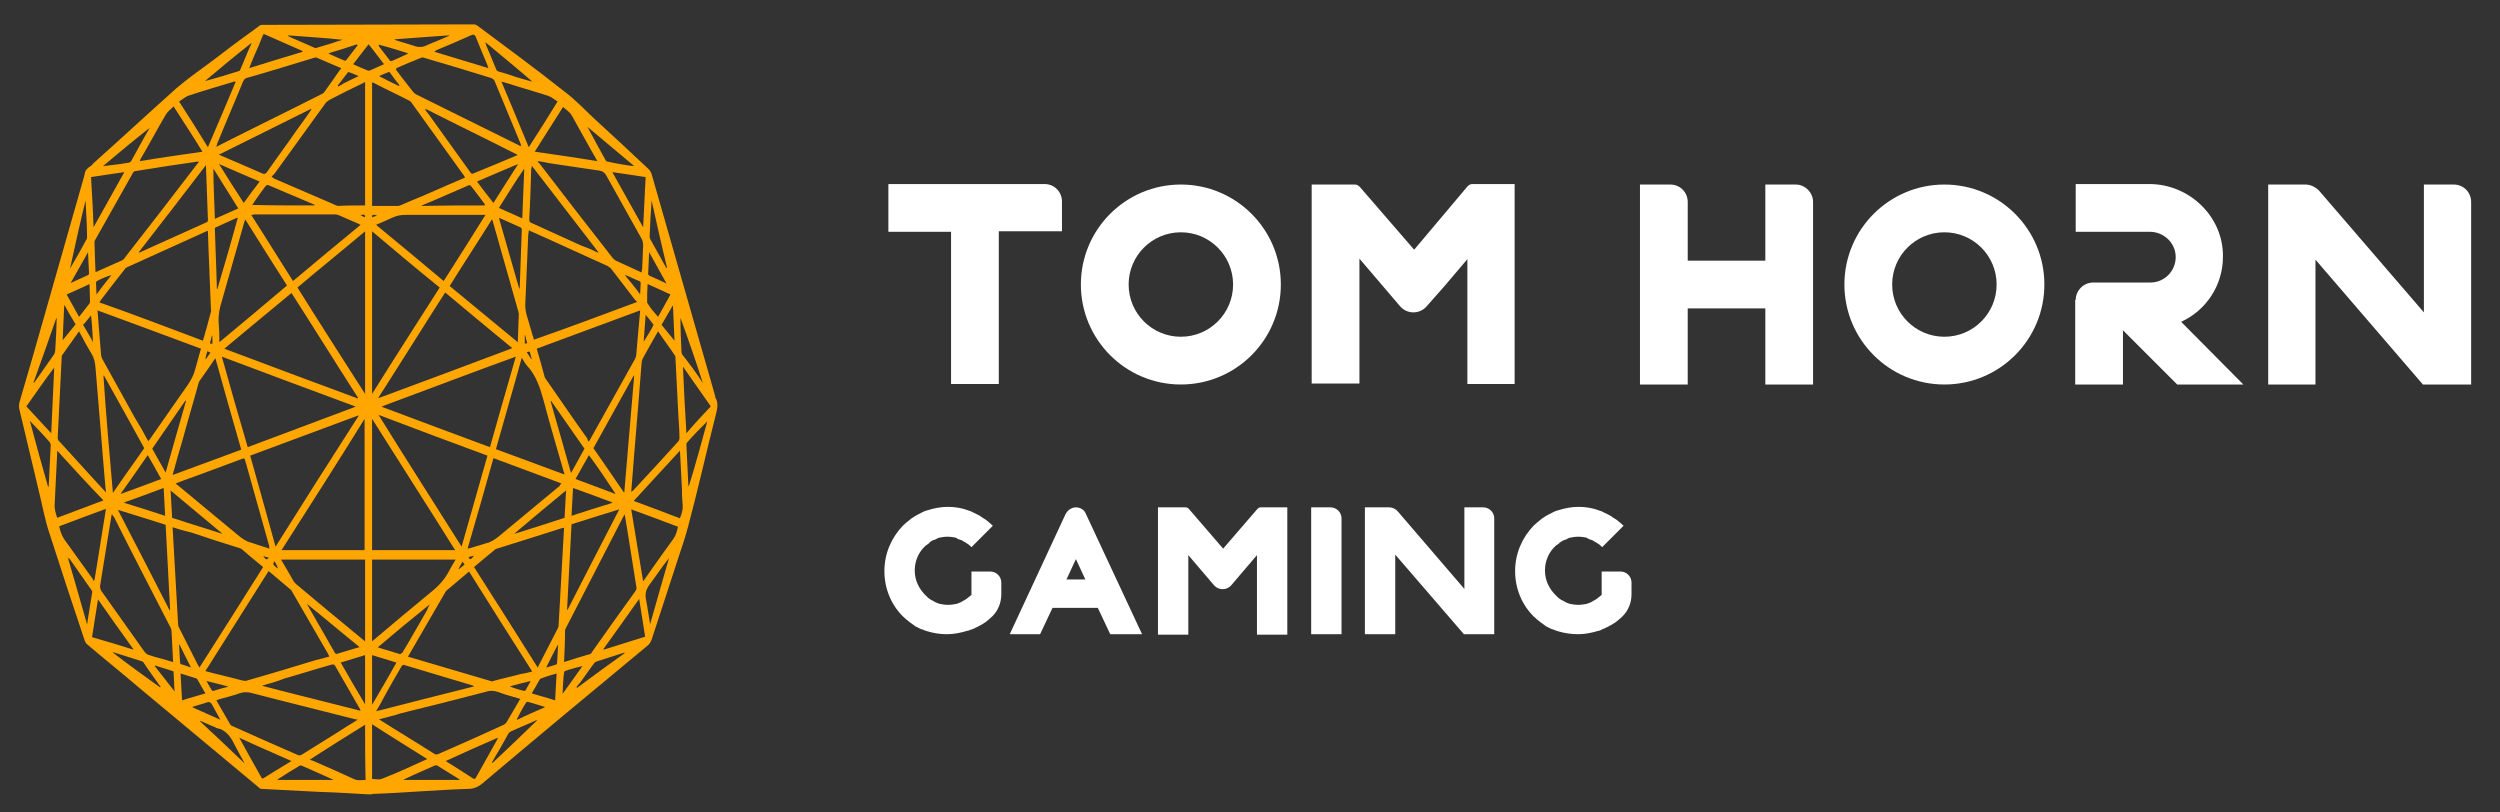 <svg version="1.1" xmlns="http://www.w3.org/2000/svg" xmlns:xlink="http://www.w3.org/1999/xlink" x="0px" y="0px" viewBox="0 0 502.6 163.3" style="enable-background:new 0 0 502.6 163.3;" xml:space="preserve" class="start">
                        <rect x="0" y="0" width="502.6" height="163.3" fill="#333333" stroke="none"/>
                        <style type="text/css">
                        .shape {
                            fill: #FFA700;
                        }

                        .thg {
                            fill: #FFFFFF;
                        }
                        </style>
                        <g>
                            <path class="shape" d="M74.1,159.7c-3.3-0.2-6.6-0.4-9.9-0.5c-3.9-0.2-7.7-0.4-11.6-0.6c-0.3,0-0.5-0.2-0.7-0.4 c-8-6.7-16-13.3-24-20c-3.4-2.9-6.9-5.7-10.3-8.6c-0.3-0.2-0.5-0.6-0.6-0.9c-2.4-7.2-4.8-14.4-7.1-21.6 c-0.9-2.7-1.4-5.6-2.1-8.4c-1.3-5.5-2.6-10.9-3.9-16.4c-0.1-0.5-0.1-0.9,0-1.4c0.9-3,1.7-5.9,2.6-8.9c3.4-12,6.8-23.9,10.2-35.8 c0.1-0.4,0.2-0.7,0.3-1.1c0.1-0.9,0.6-1.3,1.2-1.7c0.2-0.1,0.4-0.3,0.5-0.5c5.6-5,11.1-10.1,16.7-15.1c2.3-2,4.8-3.7,7.2-5.5 c3.1-2.4,6.2-4.7,9.4-7C52.2,5.1,52.4,5,52.7,5c14.2,0,28.4-0.1,42.6-0.1c0.2,0,0.4,0.1,0.6,0.2c5.9,4.4,11.9,8.8,17.7,13.4 c2,1.5,3.8,3.4,5.6,5.1c3.8,3.5,7.6,7,11.3,10.5c0.2,0.2,0.4,0.6,0.5,0.9c4.3,14.9,8.5,29.8,12.8,44.7c0,0.1,0,0.1,0,0.2 c0.7,1.1,0.4,2.3,0.1,3.5c-1.9,7.5-3.6,15.1-5.6,22.6c-0.7,2.7-1.7,5.3-2.5,7.9c-1.6,4.9-3.2,9.8-4.8,14.7 c-0.2,0.5-0.4,0.8-0.7,1.1c-11.1,9.2-22.2,18.4-33.2,27.7c-0.9,0.8-1.9,1.2-3,1.2c-3.2,0.1-6.5,0.3-9.7,0.5 c-3.1,0.2-6.3,0.4-9.4,0.5C74.8,159.7,74.5,159.7,74.1,159.7C74.1,159.7,74.1,159.7,74.1,159.7z M95.3,114 c4.3,6.7,8.5,13.4,12.8,20.2c0.1-0.1,0.1-0.1,0.1-0.2c1.3-2.6,2.7-5.2,4-7.8c0.1-0.2,0.1-0.4,0.1-0.5c0.1-1.2,0.1-2.3,0.2-3.5 c0.2-3.6,0.4-7.2,0.6-10.8c0.1-1.7,0.2-3.5,0.3-5.3c-0.2,0-0.3,0.1-0.5,0.1c-4.3,1.4-8.6,2.7-13,4.1c-0.1,0-0.3,0.1-0.4,0.2 C98.2,111.6,96.8,112.7,95.3,114z M34.7,106c0.1,1.8,0.2,3.5,0.3,5.3c0.3,4.7,0.5,9.4,0.8,14.1c0,0.3,0.1,0.7,0.3,1 c1.2,2.4,2.5,4.9,3.7,7.3c0.1,0.2,0.2,0.3,0.3,0.5c4.3-6.7,8.5-13.4,12.8-20.2c-1.5-1.2-2.9-2.4-4.3-3.6 c-0.1-0.1-0.2-0.1-0.4-0.2c-3.2-1-6.4-2-9.6-3.1C37.3,106.8,36,106.4,34.7,106z M29.8,88.7c0.2-0.2,0.3-0.4,0.4-0.5 c2.5-3.6,5.1-7.3,7.6-10.9c0.6-0.9,1.1-1.8,1.4-2.9c0.4-1.4,0.8-2.8,1.2-4.3c-6.9-2.6-13.8-5.1-20.8-7.7c0.2,3,0.5,5.8,0.7,8.7 c0,0.5,0.2,1,0.4,1.3c2.1,3.8,4.2,7.6,6.3,11.4C28,85.4,28.9,87,29.8,88.7z M118.3,88.8c0.1-0.2,0.1-0.2,0.2-0.2 c3.1-5.5,6.1-11,9.2-16.5c0.1-0.2,0.1-0.4,0.2-0.6c0.1-1.2,0.2-2.3,0.3-3.5c0.2-1.8,0.3-3.7,0.5-5.6c-7,2.6-13.8,5.1-20.8,7.7 c0.6,2,1.1,3.8,1.6,5.7c0.1,0.2,0.2,0.4,0.3,0.5c2.8,4,5.5,8,8.3,11.9C118.1,88.4,118.2,88.6,118.3,88.8z M107,135 c-4.3-6.7-8.5-13.4-12.7-20.1c-1.5,1.3-3,2.5-4.5,3.8c-0.1,0.1-0.2,0.2-0.3,0.4c-2.4,4.2-4.9,8.4-7.3,12.6 c-0.1,0.1-0.1,0.2-0.2,0.3c0.1,0,0.2,0.1,0.3,0.1c5.4,1.6,10.9,3.2,16.3,4.8c0.2,0.1,0.4,0.1,0.6,0c1.8-0.5,3.7-0.9,5.5-1.4 C105.5,135.4,106.2,135.2,107,135z M66.2,132c-0.1-0.1-0.1-0.2-0.1-0.3c-2.5-4.3-4.9-8.5-7.4-12.8c-0.1-0.1-0.1-0.3-0.2-0.3 c-1.5-1.3-3-2.5-4.5-3.8c-4.2,6.7-8.5,13.4-12.7,20.1c0.1,0.1,0.2,0.1,0.3,0.1c2.2,0.6,4.5,1.1,6.7,1.7c0.5,0.1,1,0.3,1.4,0.1 c4.6-1.3,9.2-2.7,13.8-4.1C64.3,132.5,65.2,132.3,66.2,132z M93.5,35.7c-0.1-0.2-0.2-0.3-0.3-0.5c-3.5-4.9-7-9.7-10.5-14.6 c-0.1-0.2-0.3-0.3-0.5-0.4c-2.3-1.2-4.7-2.3-7-3.5c-0.1-0.1-0.2-0.1-0.4-0.1c0,8.3,0,16.5,0,24.8c0.2,0,0.3,0,0.5,0 c1.5,0,3.1,0,4.6,0c0.3,0,0.5-0.1,0.8-0.2c2-0.9,4.1-1.7,6.1-2.6C89,37.6,91.2,36.7,93.5,35.7z M73.4,41.3c0-8.3,0-16.5,0-24.8 c-0.2,0.1-0.3,0.1-0.4,0.2c-2.3,1.1-4.5,2.2-6.8,3.4c-0.3,0.2-0.6,0.4-0.8,0.7c-3.4,4.7-6.8,9.4-10.2,14.1 c-0.2,0.2-0.4,0.4-0.6,0.6c0.3,0.3,0.4,0.3,0.5,0.4c3.9,1.7,7.7,3.3,11.6,5c0.4,0.2,0.8,0.4,1.2,0.5 C69.7,41.3,71.5,41.3,73.4,41.3z M128.1,60.7c-0.2-0.2-0.3-0.3-0.5-0.5c-1.5-2-3.1-4-4.6-6c-0.2-0.3-0.5-0.5-0.8-0.7 c-4-1.8-8.1-3.7-12.1-5.5c-1.3-0.6-2.5-1.1-3.8-1.7c0,0.3,0,0.5-0.1,0.8c-0.2,4.7-0.4,9.5-0.6,14.2c0,0.7,0.1,1.4,0.3,2.1 c0.4,1.4,0.8,2.7,1.2,4.1c0.1,0.3,0.2,0.5,0.2,0.8C114.2,65.9,121.1,63.3,128.1,60.7z M40.8,68.5c0.6-2,1.1-3.9,1.6-5.8 c0.1-0.2,0-0.5,0-0.7c-0.2-4.2-0.3-8.3-0.5-12.5c0-1-0.1-2-0.1-3.1c-0.1,0-0.2,0.1-0.3,0.1c-5.3,2.4-10.6,4.8-15.9,7.2 c-0.2,0.1-0.4,0.2-0.5,0.4c-1.6,2-3.2,4.1-4.8,6.2c-0.1,0.1-0.2,0.3-0.3,0.5C27.1,63.3,33.9,65.9,40.8,68.5z M74.8,84.2 c0,8.9,0,17.6,0,26.4c5.6,0,11.1,0,16.7,0C86,101.8,80.4,93.1,74.8,84.2z M56.6,110.6c5.6,0,11.2,0,16.7,0c0-8.8,0-17.5,0-26.4 C67.8,93.1,62.2,101.8,56.6,110.6z M74.8,46.5c0,10.9,0,21.7,0,32.7C79.3,72,83.8,65,88.4,57.8C83.8,54.1,79.3,50.3,74.8,46.5z     M73.4,79.2c0-11,0-21.8,0-32.7c-4.5,3.8-9.1,7.5-13.6,11.3C64.3,65,68.8,72,73.4,79.2z M92.8,109.9c1.7-6.1,3.5-12.2,5.2-18.3 c-7.3-2.7-14.6-5.4-21.9-8.2C81.6,92.3,87.2,101,92.8,109.9z M55.4,109.9C61,101,66.5,92.3,72.1,83.6c0,0,0-0.1,0-0.1 c-7.3,2.7-14.5,5.4-21.8,8.1C52,97.7,53.7,103.7,55.4,109.9z M45.1,70.1c9,3.4,17.9,6.7,26.8,10c0,0,0-0.1,0.1-0.1 c-4.5-7-8.9-14.1-13.4-21.1C54.1,62.6,49.7,66.3,45.1,70.1z M89.5,58.8c-4.5,7-8.9,14.1-13.4,21.1c0,0,0,0.1,0.1,0.1 c8.9-3.3,17.8-6.6,26.8-10C98.5,66.3,94,62.6,89.5,58.8z M71.4,81.8c0,0,0-0.1,0-0.1c-8.9-3.3-17.8-6.6-26.8-10 c1.7,6.1,3.4,12.1,5.2,18.2C57,87.2,64.2,84.5,71.4,81.8z M76.8,81.7c0,0,0,0.1,0,0.1c7.2,2.7,14.4,5.4,21.7,8.1 c1.7-6,3.4-12,5.2-18.2C94.6,75,85.7,78.4,76.8,81.7z M132.3,66.6c-1.1,1.9-2.1,3.7-3.1,5.5c-0.1,0.2-0.1,0.4-0.2,0.7 c-0.2,2.5-0.4,5.1-0.6,7.6c-0.3,3.6-0.6,7.3-0.9,10.9c-0.2,2.5-0.4,5-0.6,7.6c0.1-0.1,0.2-0.2,0.3-0.2c3.1-3.3,6.2-6.7,9.2-10 c0.1-0.1,0.2-0.4,0.2-0.6c0-1.4-0.1-2.8-0.2-4.2c-0.2-3.9-0.4-7.9-0.6-11.8c0-0.2,0-0.5-0.1-0.6 C134.6,69.8,133.4,68.3,132.3,66.6z M21.3,99c-0.1-1.2-0.2-2.3-0.3-3.3c-0.6-7.3-1.2-14.5-1.8-21.8c-0.1-1.1-0.3-2-0.8-2.8 c-0.8-1.3-1.6-2.8-2.3-4.1c-0.1-0.1-0.1-0.2-0.2-0.4c-1.1,1.6-2.3,3.2-3.4,4.8c-0.1,0.1-0.1,0.4-0.1,0.5 c-0.3,5.4-0.5,10.7-0.8,16.1c0,0.2,0.1,0.6,0.3,0.7c2,2.2,4.1,4.5,6.1,6.7C19.1,96.6,20.2,97.8,21.3,99z M113.4,133.1 c1.8-0.6,3.5-1.1,5.2-1.6c0.2,0,0.3-0.2,0.4-0.4c2.9-4.1,5.8-8.2,8.7-12.2c0.3-0.4,0.3-0.7,0.2-1.1c-0.5-3.1-1-6.3-1.5-9.5 c-0.3-1.6-0.5-3.2-0.8-4.9c-0.1,0.1-0.1,0.2-0.2,0.3c-3.9,7.5-7.7,15-11.6,22.5c-0.1,0.1-0.1,0.3-0.2,0.5 C113.6,128.7,113.5,130.8,113.4,133.1z M22.5,103.3c0,0.2-0.1,0.3-0.1,0.4c-0.8,4.7-1.5,9.5-2.3,14.2c0,0.2,0.1,0.6,0.2,0.8 c2.9,4.1,5.8,8.2,8.8,12.4c0.2,0.2,0.4,0.4,0.6,0.5c0.9,0.3,1.8,0.6,2.7,0.8c0.8,0.2,1.6,0.5,2.4,0.7c-0.1-2.1-0.2-4-0.3-6 c0-0.4-0.1-0.8-0.3-1.1c-3.8-7.4-7.6-14.7-11.3-22.1C22.7,103.7,22.6,103.6,22.5,103.3z M108.2,32.4c0,0.1-0.1,0.1-0.1,0.2 c0.1,0.1,0.2,0.1,0.3,0.2c4.9,6.4,9.8,12.7,14.8,19.1c0.2,0.2,0.4,0.4,0.6,0.5c1.6,0.7,3.2,1.5,4.8,2.2c0.1,0.1,0.3,0.1,0.4,0.2 c0-0.3,0-0.5,0.1-0.7c0.1-1.6,0.1-3.3,0.2-4.9c0-0.3-0.1-0.7-0.2-1c-2.4-4.3-4.8-8.6-7.2-12.9c-0.4-0.7-0.8-0.9-1.4-1 c-3.4-0.5-6.7-1-10.1-1.5C109.6,32.6,108.9,32.5,108.2,32.4z M19.2,54.7c0.2-0.1,0.4-0.1,0.5-0.2c1.6-0.7,3.1-1.4,4.7-2.1 c0.3-0.1,0.5-0.3,0.7-0.6c4.9-6.3,9.8-12.6,14.6-18.9c0.1-0.1,0.2-0.2,0.3-0.4c-0.2,0-0.3,0-0.4,0c-4.1,0.6-8.2,1.2-12.4,1.9 c-0.2,0-0.4,0.2-0.5,0.4c-2.5,4.5-5.1,9-7.6,13.5C19,48.4,19,48.6,19,48.9c0,1.1,0.1,2.2,0.1,3.3C19.1,53,19.2,53.8,19.2,54.7z     M79.7,13.7c0,0.1-0.1,0.2-0.1,0.3c1.1,1.5,2.3,3,3.4,4.4c0.2,0.3,0.5,0.5,0.7,0.6c6.9,3.4,13.7,6.8,20.6,10.2 c0.1,0.1,0.3,0.1,0.5,0.2c-0.1-0.2-0.1-0.3-0.1-0.4c-1.8-4.3-3.5-8.5-5.3-12.8c-0.1-0.2-0.4-0.4-0.6-0.5 c-4.5-1.4-9.1-2.8-13.6-4.1c-0.2,0-0.4-0.1-0.5,0C82.9,12.3,81.3,13,79.7,13.7z M43.5,29.5c0.2-0.1,0.3-0.1,0.4-0.2 c6.9-3.5,13.9-6.9,20.8-10.4c0.2-0.1,0.4-0.2,0.5-0.4c1-1.4,2.1-2.9,3.1-4.4c0.1-0.1,0.2-0.2,0.3-0.4c-1.7-0.7-3.3-1.4-4.9-2.1 c-0.1-0.1-0.3,0-0.5,0c-4.6,1.4-9.1,2.8-13.7,4.1c-0.3,0.1-0.4,0.3-0.6,0.6c-1.7,4.2-3.5,8.3-5.2,12.5 C43.6,29,43.6,29.2,43.5,29.5z M76.2,144.6c0.2,0.1,0.2,0.2,0.3,0.2c3.6,2.3,7.3,4.5,10.9,6.8c0.2,0.1,0.5,0.1,0.7,0 c4.4-1.9,8.8-3.9,13.2-5.9c0.2-0.1,0.4-0.3,0.6-0.6c0.8-1.4,1.6-2.7,2.4-4.1c0.1-0.2,0.2-0.3,0.3-0.5c-1.6-0.5-3-0.8-4.5-1.4 c-0.9-0.3-1.7-0.3-2.5,0c-5.7,1.5-11.3,2.9-17,4.3C79.1,143.9,77.7,144.2,76.2,144.6z M71.9,144.7c-0.2-0.1-0.3-0.1-0.5-0.1 c-7-1.8-14-3.5-20.9-5.3c-0.8-0.2-1.6-0.2-2.4,0.1c-1.1,0.4-2.3,0.7-3.4,1c-0.4,0.1-0.7,0.2-1.2,0.4c0.9,1.6,1.8,3.1,2.7,4.7 c0.1,0.2,0.4,0.5,0.6,0.5c4.4,2,8.8,3.9,13.1,5.8c0.3,0.1,0.5,0.1,0.8-0.1c2.3-1.4,4.6-2.9,6.9-4.3 C69,146.5,70.4,145.6,71.9,144.7z M49.3,44.1c-0.1,0.3-0.1,0.4-0.2,0.6c-1.5,5.3-3,10.6-4.5,15.8c-0.5,1.6-0.8,3.2-0.6,5 c0.1,1,0.1,1.9,0.1,2.9c0,0.1,0,0.2,0,0.4c4.6-3.8,9.1-7.6,13.6-11.4C54.9,53,52.1,48.6,49.3,44.1z M104.1,68.8 c0.1-2,0.1-3.9,0.2-5.7c0-0.2-0.1-0.3-0.1-0.5c-1.7-6-3.4-12-5.1-18c0-0.2-0.1-0.3-0.2-0.5c-2.8,4.5-5.7,8.9-8.5,13.4 C94.9,61.2,99.5,65,104.1,68.8z M99.7,90.3c4.6,1.7,9.2,3.4,13.8,5.1c-0.1-0.3-0.1-0.5-0.2-0.7c-1.4-4.8-2.8-9.6-4.1-14.5 c-0.7-2.5-1.5-4.7-3-6.4c-0.5-0.5-0.9-1.2-1.3-1.9C103.2,78.1,101.4,84.2,99.7,90.3z M34.7,95.5c4.6-1.7,9.2-3.4,13.8-5.1 C46.7,84.2,45,78.1,43.3,72c-1.1,1.6-2.1,3.1-3.2,4.6c-0.1,0.1-0.1,0.3-0.2,0.5c-1,3.7-2.1,7.3-3.1,11 C36.1,90.5,35.4,92.9,34.7,95.5z M112.9,97.2c-4.6-1.7-9.1-3.4-13.7-5.1c-1.7,6.1-3.4,12.1-5.2,18.2c0.2,0,0.3-0.1,0.5-0.1 c1.1-0.3,2.2-0.7,3.3-1c0.9-0.2,1.6-0.7,2.4-1.3c4.1-3.4,8.2-6.8,12.3-10.2C112.6,97.5,112.7,97.3,112.9,97.2z M35.3,97.2 c0.2,0.2,0.4,0.3,0.5,0.4c4.1,3.4,8.2,6.8,12.3,10.2c0.8,0.6,1.5,1.1,2.4,1.3c0.6,0.2,1.2,0.4,1.8,0.6c0.6,0.2,1.2,0.4,1.9,0.6 c-0.1-0.3-0.1-0.4-0.1-0.6c-1.6-5.7-3.2-11.4-4.8-17.1c-0.1-0.4-0.2-0.5-0.5-0.4c-2.9,1.1-5.7,2.1-8.6,3.2 C38.4,96,36.9,96.6,35.3,97.2z M74.8,112.5c0,5.5,0,10.9,0,16.4c0.2-0.1,0.3-0.2,0.4-0.3c3.8-3.2,7.7-6.5,11.5-9.6 c1.5-1.2,2.8-2.6,3.8-4.6c0.3-0.6,0.7-1.2,1.1-1.9C86,112.5,80.4,112.5,74.8,112.5z M56.5,112.5c0.9,1.5,1.7,2.9,2.5,4.3 c0.1,0.2,0.3,0.4,0.5,0.6c4.5,3.8,9,7.5,13.6,11.3c0.1,0.1,0.2,0.2,0.3,0.2c0-5.5,0-10.9,0-16.4 C67.8,112.5,62.2,112.5,56.5,112.5z M89.2,56.5c2.8-4.4,5.6-8.8,8.4-13.3c-0.3,0-0.5,0-0.6,0c-5.1,0-10.3,0-15.4,0 c-0.9,0-1.7,0.1-2.6,0.5c-1.1,0.5-2.2,1-3.4,1.5C80.2,49,84.7,52.7,89.2,56.5z M50.5,43.2c2.9,4.5,5.6,8.9,8.4,13.3 c4.5-3.8,9-7.5,13.6-11.3c-0.2-0.1-0.3-0.1-0.4-0.2c-1.3-0.6-2.6-1.1-3.9-1.7c-0.3-0.1-0.5-0.2-0.8-0.2c-5.4,0-10.9,0-16.4,0 C50.9,43.2,50.8,43.2,50.5,43.2z M125.5,99.1c0.7-8,1.3-15.8,2-23.6c0,0-0.1,0-0.1,0c-2.7,4.9-5.4,9.7-8.1,14.6 C121.3,93,123.4,96,125.5,99.1z M22.7,99.1c2.1-3.1,4.2-6,6.3-9c-2.7-4.9-5.4-9.8-8.1-14.6c0,0-0.1,0-0.1,0.1 C21.3,83.3,22,91.1,22.7,99.1z M23.7,102.5c3.5,6.8,7,13.5,10.4,20.2c0,0,0.1,0,0.1-0.1c-0.3-5.7-0.6-11.4-0.9-17.1 C30.1,104.5,27,103.5,23.7,102.5z M114,122.6c0,0,0.1,0,0.1,0c3.4-6.7,6.9-13.4,10.4-20.2c-3.3,1-6.4,2-9.6,3 C114.6,111.2,114.3,116.9,114,122.6z M41.4,33.2c-4.5,5.9-9,11.7-13.5,17.5c0.1,0.1,0.2,0.1,0.3,0c4.4-2,8.9-4,13.3-6 c0.3-0.1,0.3-0.3,0.3-0.6c-0.1-2.7-0.2-5.5-0.3-8.2C41.5,35,41.4,34.1,41.4,33.2z M120.2,50.8c0,0,0-0.1,0.1-0.1 c-4.5-5.8-8.9-11.6-13.4-17.4c0,0.3,0,0.5-0.1,0.6c-0.1,3.4-0.2,6.7-0.4,10.1c0,0.5,0.1,0.7,0.4,0.8c3.3,1.5,6.6,3,9.9,4.5 C117.8,49.7,119,50.2,120.2,50.8z M62.6,22c0,0,0-0.1-0.1-0.1C56.4,24.9,50.3,28,44,31.1c3,1.3,5.9,2.5,8.8,3.8 c0.3,0.1,0.5,0.1,0.8-0.2c2-2.9,4.1-5.7,6.1-8.6C60.7,24.7,61.7,23.4,62.6,22z M104,31.2c0,0,0-0.1,0-0.1 c-6.1-3.1-12.3-6.1-18.4-9.2c0,0.1-0.1,0.1-0.1,0.2c0.2,0.3,0.5,0.6,0.7,0.9c2.8,3.9,5.6,7.8,8.4,11.7c0.1,0.2,0.4,0.3,0.5,0.2 C98.1,33.7,101.1,32.4,104,31.2z M75.6,143c6.7-1.7,13.2-3.4,19.7-5c-0.1-0.1-0.2-0.2-0.3-0.2c-4.6-1.4-9.1-2.7-13.7-4.1 c-0.3-0.1-0.4,0-0.6,0.3c-1.3,2.2-2.6,4.5-3.8,6.7C76.6,141.4,76.1,142.1,75.6,143z M52.8,137.8c0,0,0,0.1,0,0.1 c6.5,1.7,13.1,3.3,19.7,5c-0.1-0.2-0.1-0.3-0.1-0.3c-1.7-2.9-3.3-5.8-5-8.7c-0.2-0.4-0.4-0.3-0.7-0.3c-3.2,0.9-6.3,1.9-9.5,2.8 C55.7,137,54.3,137.4,52.8,137.8z M47.4,16.4c-0.1,0-0.2,0-0.3,0c-3,0.9-6.1,1.8-9.1,2.8c-0.7,0.2-1.3,0.8-2,1.2 c2,3.1,3.9,6.1,5.8,9.2C43.7,25.2,45.5,20.9,47.4,16.4z M100.8,16.4c1.9,4.5,3.7,8.8,5.5,13.2c2-3.1,3.9-6.1,5.8-9.2 c-0.7-0.4-1.2-0.9-1.8-1.1c-2.1-0.7-4.3-1.3-6.5-2C102.9,17,101.9,16.7,100.8,16.4z M126.9,102.4c0.8,4.8,1.6,9.6,2.4,14.5 c0.2-0.3,0.3-0.5,0.4-0.6c1.9-2.7,3.8-5.4,5.7-8c0.5-0.7,0.7-1.5,0.9-2.4C133.1,104.7,130,103.5,126.9,102.4z M18.8,116.8 c0.1-0.1,0.1-0.1,0.2-0.2c0.8-4.7,1.5-9.5,2.3-14.3c-3.2,1.2-6.3,2.3-9.4,3.5c0.2,1,0.5,1.8,1,2.6c1.9,2.6,3.7,5.2,5.6,7.8 C18.7,116.4,18.7,116.6,18.8,116.8z M136.7,90.6c-3.1,3.4-6.2,6.7-9.3,10.1c3.2,1.2,6.2,2.3,9.3,3.5c0.6-1.7,0.6-1.7,0.5-3.4 c-0.1-0.8-0.1-1.7-0.1-2.5C137,95.7,136.8,93.2,136.7,90.6z M11.5,90.6c0,0.2,0,0.3,0,0.4c-0.2,3.4-0.3,6.8-0.5,10.2 c-0.1,1.1,0.2,2,0.5,2.9c3.1-1.2,6.2-2.3,9.3-3.5C17.6,97.3,14.6,94,11.5,90.6z M120.1,32.4c-1.8-3.1-3.4-6.1-5.1-9.1 c-0.5-0.9-1.2-1.2-1.8-1.8c-1.9,3-3.8,6-5.7,9C111.7,31.1,115.9,31.7,120.1,32.4z M40.7,30.5c-1.9-3.1-3.8-6-5.8-9.1 c-0.6,0.6-1.2,1-1.6,1.7c-1.7,2.9-3.3,5.9-5,8.8c-0.1,0.1-0.1,0.2-0.2,0.5C32.3,31.7,36.5,31.1,40.7,30.5z M85.9,152.6 c-3.8-2.4-7.4-4.6-11.1-7c0,3.7,0,7.4,0,11c0.7,0,1.3,0.2,1.9,0C79.8,155.4,82.8,154,85.9,152.6z M73.4,145.7 c-3.7,2.3-7.4,4.6-11.1,7c0.2,0.1,0.3,0.2,0.5,0.2c2.8,1.2,5.5,2.4,8.3,3.7c0.8,0.4,1.6,0.2,2.4,0.2 C73.4,153.1,73.4,149.4,73.4,145.7z M142.9,81.7c-1.9-2.7-3.7-5.3-5.6-8c0.2,4.5,0.4,8.9,0.7,13.4 C139.6,85.2,141.2,83.5,142.9,81.7z M10.9,73.9C10.9,73.9,10.8,73.8,10.9,73.9C9,76.4,7.2,79,5.3,81.7c1.7,1.8,3.3,3.6,5,5.4 C10.5,82.6,10.7,78.2,10.9,73.9z M18.8,45.7c2.1-3.7,4.1-7.4,6.2-11.1c-2.3,0.3-4.5,0.7-6.7,1C18.5,39,18.7,42.2,18.8,45.7z     M129.8,35.6c-2.2-0.3-4.4-0.7-6.7-1c2.1,3.7,4.1,7.4,6.2,11.1C129.5,42.2,129.6,39,129.8,35.6z M26.8,130.6c0,0,0-0.1,0-0.1 c-2.4-3.3-4.7-6.6-7.1-10c-0.4,2.6-0.8,5-1.2,7.6C21.3,128.9,24,129.7,26.8,130.6z M121.3,130.5c0,0,0,0.1,0.1,0.1 c2.8-0.9,5.5-1.7,8.3-2.6c-0.4-2.5-0.8-5-1.2-7.6C126,123.9,123.7,127.2,121.3,130.5z M89.6,153c1.9,1.2,3.7,2.3,5.5,3.5 c0.3,0.2,0.4,0.1,0.6-0.2c1.4-2.5,2.8-5,4.2-7.5c0.1-0.1,0.1-0.3,0.2-0.5C96.6,149.8,93.1,151.4,89.6,153z M58.6,153 c-3.6-1.6-7.1-3.1-10.5-4.7c1.5,2.8,3,5.4,4.5,8.1c0.1,0.1,0.2,0.1,0.3,0.1C54.8,155.3,56.6,154.2,58.6,153z M60.9,10.4 c-0.1-0.1-0.2-0.1-0.2-0.2c-2.5-1.1-5-2.2-7.5-3.3c-0.2-0.1-0.3,0-0.4,0.3c-0.5,1.3-1,2.5-1.6,3.8c-0.4,0.9-0.7,1.7-1.1,2.7 C53.6,12.6,57.2,11.5,60.9,10.4z M87.3,10.4c3.7,1.1,7.3,2.2,10.9,3.3c-0.1-0.3-0.2-0.4-0.2-0.6c-0.8-1.9-1.6-3.8-2.4-5.8 C95.4,7,95.2,6.9,94.9,7c-2.4,1.1-4.8,2.1-7.2,3.1C87.6,10.2,87.5,10.3,87.3,10.4z M30.6,90.2c0.9,1.6,1.8,3.2,2.7,4.8 c1.4-4.9,2.7-9.6,4.1-14.4c0,0-0.1,0-0.1-0.1C35.1,83.7,32.9,86.9,30.6,90.2z M117.5,90.2c-2.2-3.2-4.5-6.4-6.7-9.6 c0,0-0.1,0-0.1,0.1c1.4,4.8,2.7,9.5,4.1,14.4C115.8,93.3,116.6,91.8,117.5,90.2z M47.8,43.8c-0.1,0-0.1,0-0.2,0 c-1.4,0.6-2.8,1.3-4.2,1.9c-0.3,0.1-0.2,0.3-0.2,0.6c0.1,2.8,0.2,5.5,0.3,8.3c0,1.2,0.1,2.3,0.1,3.5c0,0,0.1,0,0.1,0 C45.1,53.4,46.5,48.6,47.8,43.8z M104.4,58.1C104.4,58.1,104.4,58.1,104.4,58.1c0.1-0.2,0.1-0.4,0.1-0.6 c0.1-3.8,0.3-7.5,0.4-11.3c0-0.3-0.1-0.4-0.3-0.5c-1.3-0.6-2.7-1.2-4-1.8c-0.1,0-0.2,0-0.3-0.1C101.7,48.6,103,53.3,104.4,58.1z     M61.7,121.4c0.1,0.2,0.1,0.2,0.1,0.2c1.8,3.2,3.7,6.4,5.5,9.6c0.2,0.3,0.3,0.3,0.6,0.2c1-0.3,2-0.6,3-0.9 c0.4-0.1,0.9-0.3,1.4-0.4C68.7,127.2,65.3,124.3,61.7,121.4z M86.4,121.5C86.4,121.5,86.4,121.5,86.4,121.5 c-3.5,2.8-7,5.7-10.4,8.6c0.1,0.1,0.1,0.1,0.1,0.1c1.4,0.4,2.9,0.9,4.3,1.3c0.1,0,0.4-0.2,0.5-0.3c1.7-2.8,3.3-5.7,5-8.6 C86,122.2,86.2,121.9,86.4,121.5z M34.6,104.1c3.3,1.1,6.7,2.1,10,3.2c0,0,0-0.1,0-0.1c-3.4-2.8-6.8-5.7-10.3-8.6 C34.4,100.5,34.5,102.3,34.6,104.1z M113.8,98.6c-3.5,2.9-6.9,5.7-10.3,8.6c0,0,0,0.1,0,0.1c3.3-1,6.6-2.1,10-3.2 C113.6,102.3,113.7,100.5,113.8,98.6z M63.4,41.3c-0.2-0.1-0.2-0.1-0.3-0.2c-3.1-1.3-6.1-2.6-9.2-3.9c-0.1-0.1-0.4,0.1-0.5,0.2 c-0.9,1.2-1.7,2.3-2.5,3.5c-0.1,0.1-0.1,0.2-0.2,0.3C54.9,41.3,59.1,41.3,63.4,41.3z M97.4,41.3c0-0.1,0.1-0.1,0.1-0.2 c-1-1.3-1.9-2.6-2.9-3.8c-0.1-0.1-0.3-0.1-0.5,0c-2.3,1-4.6,2-6.9,3c-0.8,0.3-1.6,0.7-2.4,1c0,0,0,0.1,0,0.1 C89.1,41.3,93.2,41.3,97.4,41.3z M105.4,33.9C105.4,33.9,105.3,33.9,105.4,33.9c-1.8,2.6-3.4,5.2-5.1,7.9 c1.6,0.7,3.1,1.4,4.7,2.1C105.1,40.5,105.3,37.2,105.4,33.9z M42.9,33.9C42.8,33.9,42.8,33.9,42.9,33.9c0,3.4,0.2,6.7,0.3,10.1 c1.6-0.7,3.1-1.4,4.7-2.1C46.2,39.1,44.5,36.5,42.9,33.9z M74.8,141.7c1.7-2.9,3.3-5.6,4.9-8.5c-1.7-0.5-3.3-1-4.9-1.5 C74.8,135,74.8,138.3,74.8,141.7z M73.4,141.6c0-3.4,0-6.6,0-9.9c-1.6,0.5-3.2,1-4.9,1.5C70.1,136,71.7,138.8,73.4,141.6z     M52.2,36.5c-2.8-1.2-5.4-2.3-8.1-3.5c0,0,0,0.1,0,0.1c1.6,2.6,3.3,5.2,4.9,7.7C50.1,39.3,51.1,37.9,52.2,36.5z M95.9,36.5 c1.1,1.5,2.2,2.9,3.3,4.3c1.6-2.5,3.2-5.1,4.9-7.7c0,0,0-0.1,0-0.1C101.4,34.1,98.7,35.3,95.9,36.5z M118.4,91.5 c-0.9,1.6-1.8,3.2-2.7,4.8c2.7,1,5.4,2,8,3c0,0,0-0.1,0-0.1C122,96.6,120.3,94.1,118.4,91.5z M32.4,96.3 c-0.9-1.7-1.8-3.2-2.7-4.8c-1.8,2.6-3.6,5.2-5.4,7.7c0,0,0,0.1,0,0.1C27.1,98.3,29.7,97.3,32.4,96.3z M123.1,101.1 c0,0,0-0.1,0-0.1c-2.6-1-5.2-1.9-7.9-2.9c-0.1,1.9-0.2,3.7-0.3,5.6C117.7,102.8,120.4,101.9,123.1,101.1z M33.2,103.7 c-0.1-1.9-0.2-3.7-0.3-5.6c-2.7,1-5.3,2-7.9,2.9c0,0,0,0.1,0,0.1C27.7,101.9,30.4,102.8,33.2,103.7z M142.2,84.7 C142.2,84.7,142.2,84.7,142.2,84.7c-1.4,1.4-2.8,2.8-4.1,4.3c-0.1,0.1-0.1,0.4-0.1,0.6c0.1,2.1,0.2,4.2,0.3,6.2 c0,0.6,0.1,1.3,0.1,1.9c0,0,0.1,0,0.1,0C139.8,93.5,141,89.1,142.2,84.7z M9.7,98c0-0.2,0.1-0.3,0.1-0.4 c0.1-2.7,0.3-5.4,0.4-8.1c0-0.2-0.1-0.5-0.2-0.6c-1.2-1.4-2.5-2.7-3.8-4.1c0,0-0.1-0.1-0.2-0.2C7.2,89.1,8.4,93.5,9.7,98z     M134.5,112.2C134.4,112.2,134.4,112.2,134.5,112.2c-1.4,1.7-2.6,3.6-3.9,5.3c-0.7,1-1,1.8-0.7,3.2c0.3,1.5,0.5,3.1,0.8,4.8 C132,121,133.2,116.6,134.5,112.2z M17.5,125.5c0.1-0.3,0.1-0.4,0.1-0.6c0.3-1.9,0.6-3.7,0.9-5.6c0.1-0.4,0-0.6-0.2-0.8 c-1.4-2-2.8-4-4.2-6c-0.1-0.1-0.2-0.2-0.3-0.3c0,0-0.1,0-0.1,0.1C15,116.7,16.2,121,17.5,125.5z M50.6,8.6 C50.6,8.5,50.6,8.5,50.6,8.6c-3.2,2.5-6.3,5.1-9.4,7.7c2.3-0.6,4.5-1.3,6.8-2c0.2,0,0.3-0.3,0.4-0.5c0.6-1.4,1.2-2.9,1.8-4.3 C50.4,9.2,50.5,8.9,50.6,8.6z M97.6,8.5C97.6,8.5,97.6,8.5,97.6,8.5c0,0.2,0.1,0.4,0.1,0.5c0.7,1.6,1.3,3.2,2,4.8 c0.1,0.4,0.3,0.5,0.6,0.6c1.2,0.3,2.3,0.7,3.5,1.1c1,0.3,2.1,0.6,3.1,0.9c0,0,0-0.1,0-0.1C103.9,13.7,100.7,11.1,97.6,8.5z     M127.4,33.4c0,0,0-0.1,0-0.1c-3.1-2.6-6.2-5.2-9.3-7.8c1.2,2.3,2.5,4.6,3.7,6.8c0.1,0.1,0.2,0.2,0.4,0.2 C124,32.9,125.7,33.2,127.4,33.4z M30.1,25.7C30.1,25.7,30,25.6,30.1,25.7c-3.2,2.5-6.3,5.1-9.4,7.7c1.8-0.2,3.5-0.4,5.2-0.7 c0.1,0,0.3-0.1,0.4-0.2C27.6,30.2,28.8,27.9,30.1,25.7z M13.4,59.2c0.9,1.6,1.7,3.1,2.5,4.5c0.7-0.9,1.4-1.8,2.1-2.7 c0-0.1,0.1-0.2,0.1-0.3c0-1.2-0.1-2.4-0.1-3.6C16.4,57.9,14.9,58.5,13.4,59.2z M132.3,63.7c0.8-1.4,1.6-2.9,2.5-4.5 c-1.6-0.7-3-1.4-4.6-2.1c-0.1,1.3-0.1,2.4-0.1,3.6c0,0.1,0,0.2,0.1,0.3C130.8,62,131.5,62.8,132.3,63.7z M77.2,12.9 c-1.1-1.4-2.1-2.8-3.1-4c-1,1.3-2,2.6-3.1,4c1,0.5,2,0.9,3,1.3c0.1,0,0.2,0,0.3,0C75.2,13.8,76.1,13.4,77.2,12.9z M111.9,135.4 c-1.1,0.3-2.1,0.6-3.1,1c-0.1,0-0.2,0.1-0.3,0.2c-0.5,0.9-1,1.8-1.6,2.8c1.6,0.5,3.2,0.9,4.7,1.4 C111.7,139,111.8,137.2,111.9,135.4z M41.3,139.4c-0.6-1-1.1-1.9-1.6-2.8c-0.1-0.1-0.2-0.2-0.2-0.2c-1-0.3-2.1-0.7-3.2-1 c0.1,1.8,0.2,3.6,0.3,5.4C38.1,140.3,39.7,139.9,41.3,139.4z M55.8,156.7c0,0,0,0.1,0,0.1c3.7,0,7.4,0,11.2,0 c-0.1-0.1-0.1-0.1-0.1-0.1c-2.1-0.9-4.2-1.9-6.3-2.8c-0.1,0-0.2,0-0.3,0C58.8,154.8,57.3,155.7,55.8,156.7z M92.4,156.8 c0,0,0-0.1,0-0.1c-1.5-0.9-3-1.9-4.5-2.8c-0.1-0.1-0.3,0-0.5,0c-1.5,0.7-3,1.3-4.5,2c-0.6,0.3-1.1,0.5-1.7,0.8c0,0,0,0.1,0,0.1 C84.9,156.8,88.7,156.8,92.4,156.8z M6.7,77c0.1-0.1,0.1-0.1,0.2-0.1c1.3-1.9,2.7-3.8,4-5.7c0.1-0.2,0.2-0.5,0.2-0.7 c0.1-1.2,0.1-2.4,0.2-3.6c0-1,0.1-1.9,0.1-2.9c0,0-0.1,0-0.1,0C9.8,68.3,8.3,72.6,6.7,77z M141.3,77 C141.4,76.9,141.4,76.9,141.3,77c-1.4-4.4-2.9-8.7-4.5-13.1c0,2.3,0.1,4.6,0.2,6.8c0,0.2,0.1,0.4,0.1,0.5 C138.6,73.1,140,75,141.3,77z M131,40.3C131,40.3,131,40.3,131,40.3c-0.2,2.5-0.3,4.9-0.4,7.3c0,0.2,0.1,0.5,0.2,0.6 c1,1.8,2,3.6,3,5.4c0.1,0.1,0.1,0.2,0.2,0.3c0,0,0,0,0.1-0.1C133,49.3,132,44.8,131,40.3z M17.2,40.3 C17.2,40.3,17.2,40.3,17.2,40.3c-1.1,4.5-2.1,9-3.1,13.6c0.1,0,0.1,0,0.1-0.1c1.1-1.9,2.2-3.8,3.2-5.7c0.1-0.1,0.1-0.3,0.1-0.5 C17.5,45.2,17.3,42.7,17.2,40.3z M108,144.8c-0.1,0-0.2,0-0.2,0c-1.7,0.8-3.5,1.5-5.2,2.3c-0.1,0.1-0.3,0.2-0.4,0.4 c-1,1.8-2,3.6-3.1,5.4c-0.1,0.1-0.1,0.3-0.2,0.4c0,0,0,0,0.1,0.1C102,150.6,105,147.7,108,144.8z M49.2,153.5 C49.2,153.4,49.2,153.4,49.2,153.5c-0.7-1.3-1.4-2.5-2.1-3.9c-0.8-1.7-1.9-2.9-3.4-3.2c-0.2,0-0.4-0.2-0.7-0.3 c-0.9-0.4-1.9-0.8-2.8-1.2c0,0,0,0.1,0,0.1C43.2,147.8,46.2,150.6,49.2,153.5z M125.6,131.3 C125.6,131.2,125.5,131.2,125.6,131.3c-0.1-0.1-0.1-0.1-0.1-0.1c-1.9,0.6-3.7,1.2-5.6,1.8c-0.2,0.1-0.4,0.2-0.5,0.4 c-1,1.3-1.9,2.7-2.9,4c-0.2,0.2-0.4,0.4-0.6,0.7c0,0.1,0.1,0.1,0.1,0.2C119.2,135.9,122.4,133.6,125.6,131.3z M32.2,138.2 c0,0,0-0.1,0.1-0.1c-1.2-1.7-2.4-3.3-3.5-5c-0.1-0.1-0.3-0.2-0.4-0.2c-1.3-0.4-2.5-0.8-3.8-1.2c-0.6-0.2-1.3-0.4-1.9-0.6 c0,0,0,0.1,0,0.1C25.8,133.6,29,135.9,32.2,138.2z M90.3,7.2c0,0,0-0.1,0-0.1c-3.7,0.3-7.3,0.5-11,0.8c0.1,0.1,0.2,0.2,0.3,0.2 c1.2,0.4,2.4,0.7,3.6,1.1c1,0.4,1.9,0.3,2.8-0.2C87.5,8.4,88.9,7.8,90.3,7.2z M68.9,8C68.9,8,68.9,7.9,68.9,8 c-3.7-0.4-7.3-0.6-11.1-0.9C58,7.2,58,7.2,58,7.3c1.7,0.8,3.5,1.5,5.2,2.3c0.1,0.1,0.3,0.1,0.5,0c1-0.3,2-0.6,3-0.9 C67.5,8.4,68.2,8.2,68.9,8z M133,65.3c0.9,1.1,1.8,2.2,2.6,3.2c-0.1-2.2-0.2-4.6-0.3-7c0,0-0.1,0-0.1,0 C134.5,62.7,133.8,63.9,133,65.3z M13,61.4c0,0-0.1,0-0.1,0c-0.1,2.4-0.2,4.8-0.3,7c0.8-1,1.7-2.1,2.6-3.2 C14.4,63.9,13.7,62.7,13,61.4z M130.5,50.7c-0.1,1.6-0.1,3-0.2,4.4c0,0.1,0.1,0.2,0.2,0.3c1.1,0.5,2.3,1,3.5,1.6 C132.8,54.8,131.7,52.9,130.5,50.7z M17.7,50.7c-1.2,2.1-2.3,4.1-3.5,6.2c1.3-0.6,2.4-1.1,3.5-1.6c0.1,0,0.2-0.2,0.2-0.3 C17.8,53.7,17.8,52.3,17.7,50.7z M113.1,139.5c1.4-1.9,2.7-3.8,4-5.6c-1.2,0.3-2.4,0.6-3.5,1c-0.1,0-0.2,0.2-0.2,0.3 C113.2,136.5,113.2,137.9,113.1,139.5z M35.1,139c-0.1-1.1-0.1-2.5-0.2-3.9c0-0.1-0.1-0.2-0.2-0.2c-1.2-0.4-2.3-0.7-3.5-1.1 c0,0,0,0.1-0.1,0.1C32.4,135.6,33.8,137.3,35.1,139z M109.5,142.2c0,0,0-0.1,0-0.1c-1.1-0.3-2.2-0.7-3.4-1c-0.1,0-0.2,0-0.3,0.1 c-0.7,1.1-1.3,2.2-1.9,3.4c0,0,0,0.1,0.1,0.1C105.8,143.8,107.7,143,109.5,142.2z M82,10.8c0,0,0-0.1,0-0.1 c-1.9-0.6-3.8-1.2-5.8-1.7c0,0.1-0.1,0.1-0.1,0.2c0.8,1,1.5,2,2.3,3c0.1,0.1,0.2,0.1,0.3,0.1C79.9,11.8,80.9,11.3,82,10.8z     M44.3,144.7c-0.4-0.8-0.8-1.4-1.1-2c-0.3-0.5-0.6-1.3-1-1.5c-0.4-0.2-1,0.2-1.5,0.3c-0.7,0.2-1.4,0.4-2,0.6c0,0,0,0.1,0,0.1 C40.5,143,42.3,143.8,44.3,144.7z M66.1,10.7c0,0,0,0.1,0,0.1c1.1,0.5,2.2,1,3.2,1.4c0.1,0,0.2,0,0.3-0.1c0.8-1,1.5-2,2.3-3 c0,0-0.1-0.1-0.1-0.2C70,9.5,68.1,10.1,66.1,10.7z M129.4,68.7C129.4,68.7,129.4,68.8,129.4,68.7c0.7-1.1,1.4-2.2,2-3.4 c-0.5-0.7-1-1.3-1.6-2C129.7,65.1,129.5,66.9,129.4,68.7z M18.7,68.8C18.7,68.8,18.8,68.7,18.7,68.8c-0.1-1.9-0.2-3.7-0.4-5.4 c-0.5,0.6-1,1.3-1.6,1.9C17.4,66.5,18.1,67.6,18.7,68.8z M36.1,129.6c0,0-0.1,0-0.1,0c0.1,1.2,0.1,2.4,0.2,3.6 c0,0.1,0.1,0.2,0.1,0.3c0.7,0.2,1.3,0.4,2.1,0.7C37.6,132.6,36.8,131.1,36.1,129.6z M112.2,129.7c0,0-0.1,0-0.1,0 c-0.8,1.5-1.5,2.9-2.3,4.5c0.8-0.2,1.4-0.4,2-0.6c0.1,0,0.2-0.2,0.2-0.3C112.1,132.1,112.1,130.9,112.2,129.7z M19.4,59.2 c1-1.4,2-2.6,3-3.9c-1,0.3-2,0.7-2.9,1.2c-0.1,0-0.2,0.3-0.2,0.4C19.3,57.6,19.4,58.3,19.4,59.2z M128.7,59.2 c0-0.8,0.1-1.5,0.1-2.2c0-0.3-0.1-0.5-0.3-0.5c-0.8-0.3-1.5-0.7-2.3-1c-0.1-0.1-0.3-0.1-0.5-0.2c0,0,0,0.1,0,0.1 C126.7,56.6,127.7,57.8,128.7,59.2z M72.1,15.3c-0.7-0.3-1.3-0.6-2-0.8c-0.1,0-0.2,0-0.2,0.1c-0.7,0.9-1.3,1.7-2,2.6 c0,0.1,0.1,0.1,0.1,0.2C69.3,16.6,70.6,16,72.1,15.3z M80.2,17.3c0-0.1,0.1-0.1,0.1-0.2c-0.7-0.8-1.3-1.7-1.9-2.5 c-0.1-0.1-0.2-0.2-0.3-0.1c-0.6,0.2-1.2,0.5-1.9,0.8C77.5,16,78.8,16.6,80.2,17.3z M106.7,136.9c-1.5,0.4-2.9,0.7-4.2,1.1 c1,0.4,1.9,0.7,2.9,0.9c0.1,0,0.3-0.1,0.3-0.2C106,138.2,106.3,137.6,106.7,136.9z M41.5,136.9c0.4,0.7,0.7,1.3,1.1,1.9 c0.1,0.1,0.2,0.1,0.3,0.1c1-0.3,1.9-0.6,2.9-0.8c0,0,0-0.1,0-0.1C44.4,137.6,43,137.3,41.5,136.9z M106,69 c-0.2-0.6-0.3-1.1-0.4-1.6c0,0-0.1,0-0.1,0c0,0.6,0,1.1,0,1.7C105.6,69.1,105.8,69,106,69z M42.7,69.2c0-0.6,0-1.2,0-1.7 c0,0-0.1,0-0.1,0c-0.1,0.5-0.3,1-0.4,1.6C42.4,69,42.6,69.1,42.7,69.2z M41.7,70.6c-0.2,0.5-0.3,1-0.4,1.5c0,0,0,0,0.1,0.1 c0.3-0.4,0.6-0.9,0.9-1.3C42.1,70.8,41.9,70.7,41.7,70.6z M105.9,70.8c0.3,0.5,0.6,0.9,0.9,1.4c0,0,0,0,0.1,0 c-0.1-0.5-0.3-1-0.4-1.5C106.2,70.7,106.1,70.7,105.9,70.8z M55.9,114.3C55.9,114.3,55.9,114.3,55.9,114.3 c-0.2-0.5-0.4-1-0.7-1.5c-0.1,0.2-0.2,0.4-0.3,0.6C55.2,113.8,55.5,114.1,55.9,114.3z M93,112.9c-0.3,0.5-0.5,0.9-0.8,1.4 c0,0,0,0.1,0.1,0.1c0.4-0.3,0.7-0.6,1.1-0.9C93.2,113.2,93.1,113.1,93,112.9z M54,112.1c-0.4-0.1-0.7-0.2-1.1-0.3 C53.5,112.6,53.7,112.6,54,112.1z M95.3,111.7c-0.4,0.1-0.8,0.2-1.1,0.3C94.5,112.6,94.6,112.6,95.3,111.7z M74.8,43.7 c0.3-0.1,0.6-0.2,1-0.4C74.9,43.1,74.8,43.1,74.8,43.7z M73.4,43.7c0-0.6-0.2-0.7-0.9-0.4C72.8,43.4,73.1,43.6,73.4,43.7z"></path>
                        </g>
                        <g>
                            <path class="thg" d="M191.3,46.6h-12.7v-9.6H210c2,0,3.5,1.6,3.5,3.5v6h-12.7v30.7h-9.6V46.6z"></path>
                            <path class="thg" d="M257.5,57.2c0,11.1-9,20.1-20.1,20.1c-11.1,0-20.1-9-20.1-20.1s9-20.1,20.1-20.1 C248.5,37.1,257.5,46.1,257.5,57.2z M247.9,57.2c0-5.8-4.7-10.5-10.5-10.5c-5.8,0-10.5,4.7-10.5,10.5c0,5.8,4.7,10.5,10.5,10.5 C243.2,67.7,247.9,63,247.9,57.2z"></path>
                            <path class="thg" d="M263.8,37.1h8.6c0.4,0,0.7,0.2,1,0.5l10.9,12.6L295,37.5c0.3-0.3,0.6-0.5,1-0.5h8.5v40.2H295V52.1l-4.5,5.3 l-3.7,4.2c-1.4,1.6-3.9,1.6-5.3,0l-8.2-9.6v25.1h-9.6V37.1z"></path>
                            <path class="thg" d="M329.7,37.1h6.1c2,0,3.5,1.6,3.5,3.5v11.8h15.6V37.1h6.1c1.9,0,3.5,1.6,3.5,3.5v36.7h-9.6V62h-15.6v15.3 h-9.6V37.1z"></path>
                            <path class="thg" d="M411,57.2c0,11.1-9,20.1-20.1,20.1s-20.1-9-20.1-20.1s9-20.1,20.1-20.1S411,46.1,411,57.2z M401.4,57.2 c0-5.8-4.7-10.5-10.5-10.5c-5.8,0-10.5,4.7-10.5,10.5c0,5.8,4.7,10.5,10.5,10.5C396.7,67.7,401.4,63,401.4,57.2z"></path>
                            <path class="thg" d="M417.3,60.3c0-1.9,1.6-3.5,3.5-3.5h11.5c2.9,0,5.2-2.4,5.1-5.3c-0.1-2.8-2.5-4.9-5.2-4.9h-14.9v-9.6h14.8 c8,0,14.9,6.5,14.8,14.6c0,5.8-3.4,10.8-8.4,13.1L451,77.3h-13.3l-10.9-10.9v10.9h-9.6V60.3z"></path>
                            <path class="thg" d="M456,37.1h7.5c1,0,2,0.5,2.7,1.2l21.1,24.5V37.1h6c2,0,3.5,1.6,3.5,3.5v36.7h-9.7l-21.6-25.1v25.1H456V37.1z "></path>
                            <path class="thg" d="M186.4,126.9c-0.2-0.1-0.4-0.1-0.6-0.2c-0.2-0.1-0.4-0.2-0.6-0.2l-0.4-0.2l-0.8-0.4 c-0.1-0.1-0.3-0.2-0.4-0.3c-0.3-0.2-0.5-0.4-0.7-0.5c-0.5-0.4-1-0.8-1.4-1.2c-2.3-2.3-3.7-5.5-3.7-9.1c0-3.5,1.4-6.7,3.7-9.1 c0.4-0.4,0.9-0.8,1.4-1.2c0.2-0.2,0.5-0.4,0.7-0.5c0.5-0.4,1.1-0.6,1.6-0.9c0.2-0.1,0.4-0.2,0.6-0.3l0.6-0.2 c1.3-0.4,2.7-0.7,4.1-0.7s2.8,0.2,4.1,0.7l0.6,0.2c0.2,0.1,0.4,0.2,0.6,0.3c0.6,0.3,1.1,0.5,1.6,0.9c0.3,0.2,0.5,0.3,0.8,0.5 c0.5,0.4,1,0.8,1.4,1.2l-4.3,4.3c-0.3-0.3-0.6-0.6-1-0.8h0c-0.1-0.1-0.2-0.1-0.3-0.2l-0.2-0.1l-0.3-0.2c-0.2-0.1-0.4-0.2-0.5-0.2 l-0.3-0.1c-0.1,0-0.1-0.1-0.2-0.1c-0.1,0-0.1,0-0.1-0.1c-0.1,0-0.2,0-0.2-0.1c-0.5-0.1-1.1-0.2-1.7-0.2c-0.6,0-1.2,0.1-1.7,0.2 c-0.1,0-0.2,0.1-0.3,0.1l-0.1,0.1c-0.1,0-0.2,0-0.2,0.1l-0.3,0.1c-0.2,0.1-0.4,0.1-0.5,0.2l-0.2,0.1l-0.1,0.1L187,109 c-0.1,0-0.2,0.1-0.2,0.2l-0.3,0.2c0,0,0,0,0,0h0v0c-0.1,0.1-0.2,0.2-0.3,0.2v0c-1.4,1.2-2.3,3-2.3,5.1c0,2,0.9,3.8,2.3,5.1 c0.1,0.1,0.2,0.2,0.3,0.3l0.1,0.1l0.3,0.2c0.2,0.2,0.5,0.3,0.7,0.4c0.2,0.1,0.3,0.2,0.5,0.3c0.3,0.1,0.5,0.2,0.8,0.3 c0.5,0.1,1.1,0.2,1.7,0.2c0.6,0,1.2-0.1,1.7-0.2c0.3-0.1,0.5-0.2,0.8-0.3c0.2-0.1,0.4-0.2,0.5-0.3c0.3-0.1,0.5-0.3,0.7-0.4h0 l0.5-0.4l0.5-0.4v-4.7h3.8c1.2,0,2.2,1,2.2,2.2v2.4c0,1.6-0.6,3.2-1.8,4.4l0,0c-0.4,0.4-0.9,0.8-1.4,1.2l-0.8,0.5l-0.4,0.2 c-0.3,0.2-0.5,0.3-0.8,0.4c-0.1,0.1-0.3,0.2-0.4,0.2l-0.5,0.2v0h-0.1c-0.2,0.1-0.4,0.2-0.6,0.2c-1.3,0.4-2.7,0.7-4.1,0.7 S187.7,127.3,186.4,126.9z"></path>
                            <path class="thg" d="M214.2,103.4L214.2,103.4c0.4-0.8,1.2-1.4,2.1-1.4c0.9,0,1.7,0.5,2,1.3l11.3,24.2l-0.1,0h-6.3l-2.5-5.3h-9.1 l-2.5,5.3H203L214.2,103.4z M218.2,116.5l-1.9-4.1l-1.9,4.1H218.2z"></path>
                            <path class="thg" d="M232.9,102h5.5c0.2,0,0.4,0.1,0.6,0.3l6.9,8l6.9-8c0.2-0.2,0.4-0.3,0.6-0.3h5.4v25.6h-6.1v-16l-2.9,3.4 l-2.3,2.7c-0.9,1-2.5,1-3.4,0l-5.2-6.1v16h-6.1V102z"></path>
                            <path class="thg" d="M263.6,102h3.9c1.2,0,2.2,1,2.2,2.2v23.3h-6.1V102z"></path>
                            <path class="thg" d="M274.5,102h4.8c0.6,0,1.3,0.3,1.7,0.8l13.4,15.6V102h3.8c1.2,0,2.2,1,2.2,2.2v23.3h-6.1l-13.8-16v16h-6.1 V102z"></path>
                            <path class="thg" d="M313.2,126.9c-0.2-0.1-0.4-0.1-0.6-0.2c-0.2-0.1-0.4-0.2-0.6-0.2l-0.4-0.2l-0.8-0.4 c-0.1-0.1-0.3-0.2-0.4-0.3c-0.3-0.2-0.5-0.4-0.7-0.5c-0.5-0.4-1-0.8-1.4-1.2c-2.3-2.3-3.7-5.5-3.7-9.1c0-3.5,1.4-6.7,3.7-9.1 c0.4-0.4,0.9-0.8,1.4-1.2c0.2-0.2,0.5-0.4,0.7-0.5c0.5-0.4,1.1-0.6,1.6-0.9c0.2-0.1,0.4-0.2,0.6-0.3l0.6-0.2 c1.3-0.4,2.7-0.7,4.1-0.7c1.4,0,2.8,0.2,4.1,0.7l0.6,0.2c0.2,0.1,0.4,0.2,0.6,0.3c0.6,0.3,1.1,0.5,1.6,0.9 c0.3,0.2,0.5,0.3,0.8,0.5c0.5,0.4,1,0.8,1.4,1.2l-4.3,4.3c-0.3-0.3-0.6-0.6-1-0.8h0c-0.1-0.1-0.2-0.1-0.3-0.2l-0.2-0.1l-0.3-0.2 c-0.2-0.1-0.4-0.2-0.5-0.2l-0.3-0.1c-0.1,0-0.1-0.1-0.2-0.1c-0.1,0-0.1,0-0.1-0.1c-0.1,0-0.2,0-0.2-0.1c-0.5-0.1-1.1-0.2-1.7-0.2 s-1.2,0.1-1.7,0.2c-0.1,0-0.2,0.1-0.3,0.1l-0.1,0.1c-0.1,0-0.2,0-0.2,0.1l-0.3,0.1c-0.2,0.1-0.4,0.1-0.5,0.2l-0.2,0.1l-0.1,0.1 l-0.2,0.1c-0.1,0-0.2,0.1-0.2,0.2l-0.3,0.2c0,0,0,0,0,0h0v0c-0.1,0.1-0.2,0.2-0.3,0.2v0c-1.4,1.2-2.3,3-2.3,5.1 c0,2,0.9,3.8,2.3,5.1c0.1,0.1,0.2,0.2,0.3,0.3l0.1,0.1l0.3,0.2c0.2,0.2,0.5,0.3,0.7,0.4c0.2,0.1,0.3,0.2,0.5,0.3 c0.3,0.1,0.5,0.2,0.8,0.3c0.5,0.1,1.1,0.2,1.7,0.2s1.2-0.1,1.7-0.2c0.3-0.1,0.5-0.2,0.8-0.3c0.2-0.1,0.4-0.2,0.5-0.3 c0.3-0.1,0.5-0.3,0.7-0.4h0l0.5-0.4l0.5-0.4v-4.7h3.8c1.2,0,2.2,1,2.2,2.2v2.4c0,1.6-0.6,3.2-1.8,4.4l0,0 c-0.4,0.4-0.9,0.8-1.4,1.2l-0.8,0.5l-0.4,0.2c-0.3,0.2-0.5,0.3-0.8,0.4c-0.1,0.1-0.3,0.2-0.4,0.2l-0.5,0.2v0H322 c-0.2,0.1-0.4,0.2-0.6,0.2c-1.3,0.4-2.7,0.7-4.1,0.7C315.9,127.5,314.5,127.3,313.2,126.9z"></path>
                        </g>
                    </svg>
